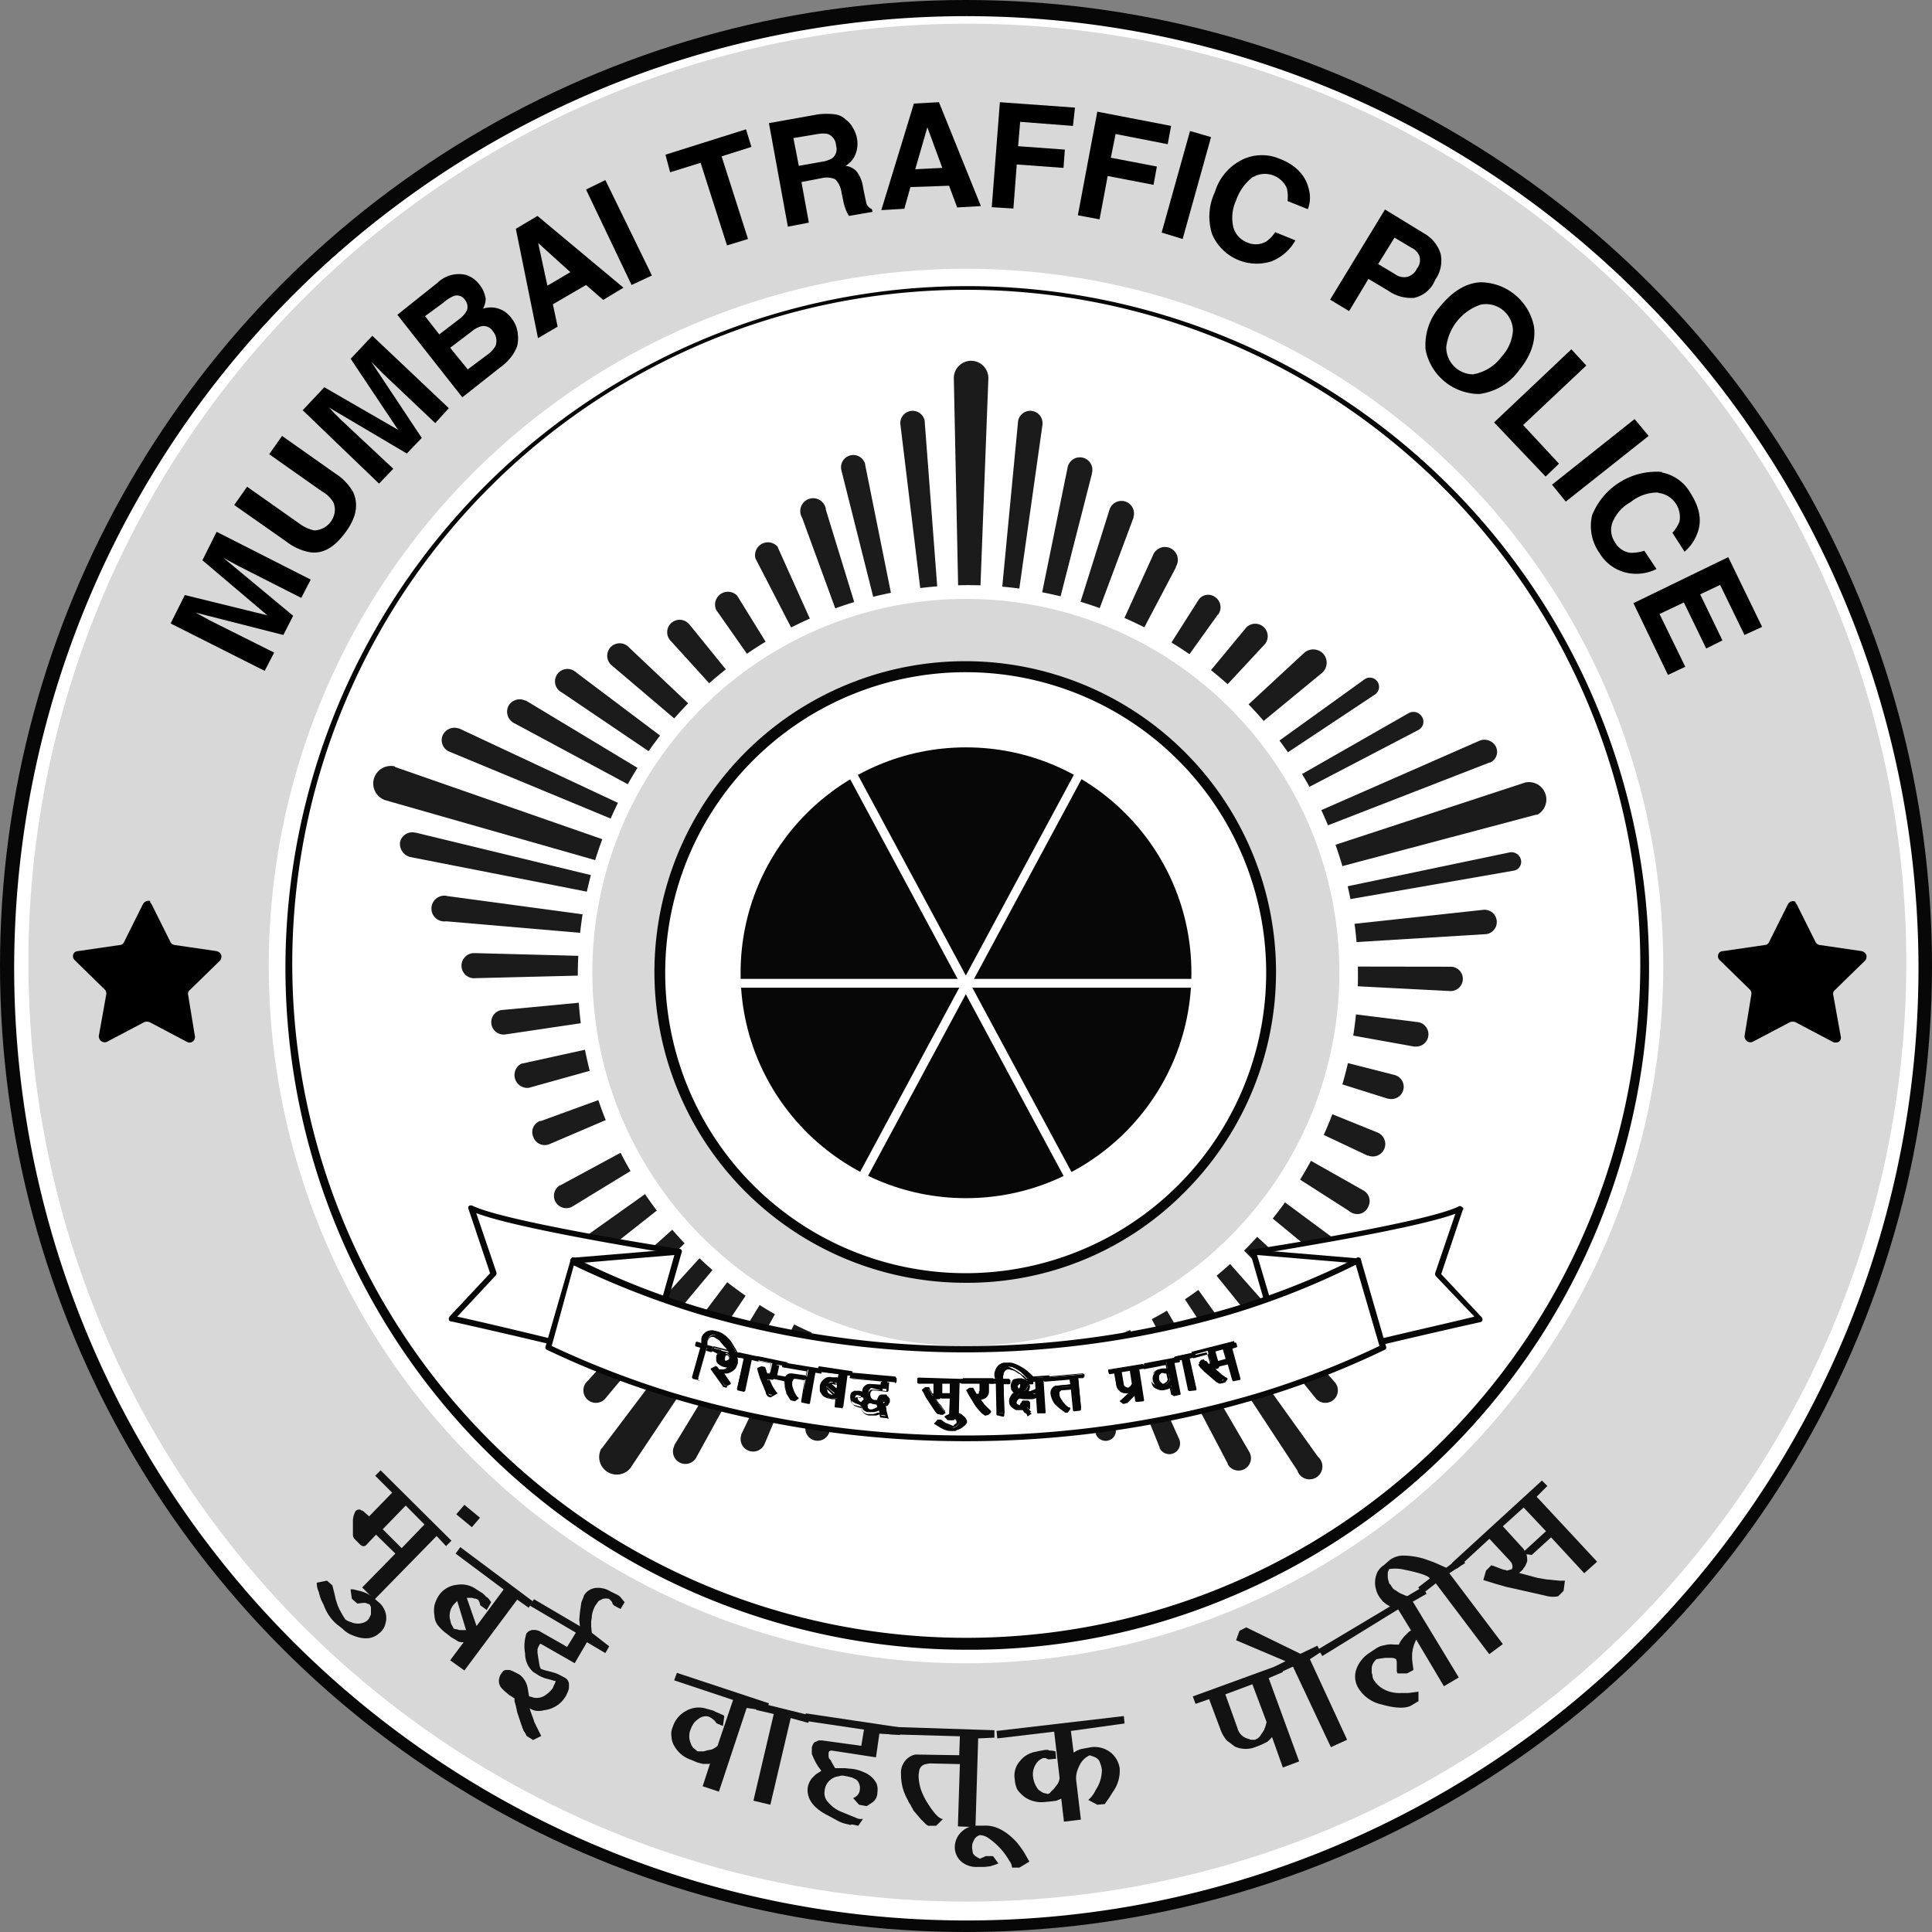 <svg id="Layer_1" data-name="Layer 1" xmlns="http://www.w3.org/2000/svg" viewBox="0 0 300 300"><rect x="0" y="0" width="300" height="300" fill="#808080" stroke="none"/><defs><style>.cls-1{fill:#070707;}.cls-2{fill:#d8d8d8;}.cls-3{fill:#fff;}.cls-4{fill:#1b1b1b;}.cls-5{fill:#121212;}</style></defs><title>white</title><circle class="cls-1" cx="150" cy="150" r="150"/><circle class="cls-2" cx="150" cy="150" r="147.27"/><path class="cls-3" d="M150,298.21a147.85,147.85,0,1,1,57.6-11.66A147.69,147.69,0,0,1,150,298.21ZM150,3.68a145.8,145.8,0,1,0,56.87,11.46A145.94,145.94,0,0,0,150,3.68Z"/><circle class="cls-3" cx="150" cy="150" r="108.27"/><circle class="cls-3" cx="150" cy="150" r="105.64"/><path class="cls-1" d="M150,256.17a105.87,105.87,0,1,1,41.31-8.31A103.35,103.35,0,0,1,150,256.17ZM150,45a104.66,104.66,0,1,0,40.89,8.3A104.62,104.62,0,0,0,150,45Z"/><path class="cls-4" d="M150,150l15.77-77.37a1.94,1.94,0,1,1,3.78.85v.1Z"/><path class="cls-4" d="M150,150l8.09-84.62a1.91,1.91,0,0,1,3.79.42h0v.11Z"/><path class="cls-4" d="M150,150l-1.89-91.24a2.68,2.68,0,0,1,5.36-.11v.21Z"/><path class="cls-4" d="M150,150,139.8,65.8a1.91,1.91,0,0,1,3.79-.42v.11Z"/><path class="cls-4" d="M150,150,130.66,73.06a1.9,1.9,0,1,1,3.68-1h0v.1Z"/><path class="cls-4" d="M150,150,124.56,80.41a2,2,0,1,1,3.68-1.36h0v.1Z"/><path class="cls-4" d="M150,150,117.31,86.72a2,2,0,0,1,3.47-1.79V85Z"/><path class="cls-4" d="M150,150,111.21,94.71a2,2,0,0,1,3.16-2.31l.1.1Z"/><path class="cls-4" d="M150,150,104.17,99.54A1.93,1.93,0,1,1,107,96.92l.1.1Z"/><path class="cls-4" d="M150,150,95,103.33a1.94,1.94,0,1,1,2.53-2.94h0l.1.1Z"/><path class="cls-4" d="M150,150,87.25,107.53a1.93,1.93,0,1,1,1.89-3.36c.1.1.21.1.31.21l.11.1Z"/><path class="cls-4" d="M150,150,79.78,112.26a2,2,0,0,1-.84-2.62,2,2,0,0,1,2.63-.85h.1Z"/><path class="cls-4" d="M150,150,69.69,116.68a1.93,1.93,0,0,1-.94-2.52,2,2,0,0,1,2.41-1.06h.11Z"/><path class="cls-4" d="M150,150,59.81,124.25A2.73,2.73,0,0,1,61.28,119h0l.11.11Z"/><path class="cls-4" d="M150,150,63.7,133.08a2.11,2.11,0,0,1-1.58-2.32,1.94,1.94,0,0,1,2.32-1.47h.1Z"/><path class="cls-4" d="M150,150l-80.73-6.94a2,2,0,1,1,.32-3.89h.1Z"/><path class="cls-4" d="M150,150l-76.21,1.89a1.95,1.95,0,1,1-.1-3.89h.1Z"/><path class="cls-4" d="M150,150,78.52,160.62a1.92,1.92,0,0,1-.63-3.79H78Z"/><path class="cls-4" d="M150,150,82.1,168.92A2,2,0,0,1,81,165.14h.11Z"/><path class="cls-4" d="M150,150,85.35,177.65a1.88,1.88,0,0,1-2.52-1.06,1.85,1.85,0,0,1,1-2.52H84Z"/><path class="cls-4" d="M150,150,88.93,187.32a1.91,1.91,0,1,1-2-3.26H87Z"/><path class="cls-4" d="M150,150,90.19,197.3a1.89,1.89,0,0,1-2.73-.42,1.85,1.85,0,0,1,.31-2.63l.11-.1Z"/><path class="cls-4" d="M150,150,91.77,207.39A1.93,1.93,0,0,1,89,204.66h.11Z"/><path class="cls-4" d="M150,150,94.08,217.06a1.94,1.94,0,1,1-2.94-2.52l.1-.1Z"/><path class="cls-4" d="M150,150,97.86,228A2.73,2.73,0,0,1,93.34,225l.11-.11Z"/><path class="cls-4" d="M150,150l-41.94,76.42a1.93,1.93,0,0,1-3.36-1.89v-.11Z"/><path class="cls-4" d="M150,150l-31.32,74.32a1.94,1.94,0,0,1-3.58-1.47h0v-.11Z"/><path class="cls-4" d="M150,150l-21.23,72.42a1.91,1.91,0,0,1-3.68-1v-.1Z"/><path class="cls-4" d="M150,150l-12.19,70.22a1.92,1.92,0,0,1-3.79-.63v-.11Z"/><path class="cls-4" d="M150,150l-3.26,69.8a1.89,1.89,0,0,1-3.78,0v-.32Z"/><path class="cls-4" d="M150,150l22.28-70.85A1.93,1.93,0,0,1,176,80.31h0v.1Z"/><path class="cls-4" d="M150,150l29-63.7A2,2,0,1,1,182.59,88h0v.11Z"/><path class="cls-4" d="M150,150l36.05-56.76a1.81,1.81,0,0,1,2.63-.53,1.9,1.9,0,0,1,.53,2.63.1.1,0,0,1-.11.1Z"/><path class="cls-4" d="M150,150l43.52-52.56a1.94,1.94,0,0,1,2.94,2.52l-.1.11Z"/><path class="cls-4" d="M150,150l52.56-48.67a2.14,2.14,0,0,1,2.94.21,2.1,2.1,0,0,1-.1,2.84l-.11.1Z"/><path class="cls-4" d="M150,150l61.81-44.46a1.43,1.43,0,1,1,1.68,2.31h0Z"/><path class="cls-4" d="M150,150l68.64-39.21a1.54,1.54,0,0,1,2.1.42,1.43,1.43,0,0,1-.42,2.1c-.1,0-.1.11-.21.11h0Z"/><path class="cls-4" d="M150,150l79.78-35a2,2,0,0,1,2.53,1,1.82,1.82,0,0,1-.95,2.42h-.11Z"/><path class="cls-4" d="M150,150l86.83-28.49a2.7,2.7,0,0,1,1.89,5h-.21Z"/><path class="cls-4" d="M150,150l84.51-17.66a1.53,1.53,0,0,1,1.68,1.26,1.39,1.39,0,0,1-1.05,1.58h0Z"/><path class="cls-4" d="M150,150l80.31-8.72a1.9,1.9,0,0,1,.42,3.78h-.11Z"/><path class="cls-4" d="M150,150l75.26.11a1.89,1.89,0,1,1,0,3.78h-.1Z"/><path class="cls-4" d="M150,150l70.22,8.72a1.91,1.91,0,0,1-.42,3.79h-.21Z"/><path class="cls-4" d="M150,150l66.54,16.92a1.9,1.9,0,0,1-.95,3.68h-.1Z"/><path class="cls-4" d="M150,150l63.91,25.86a1.93,1.93,0,0,1-1.47,3.57h-.11Z"/><path class="cls-4" d="M150,150l61.6,34.79a1.9,1.9,0,0,1,.84,2.63,1.84,1.84,0,0,1-2.63.84c-.1,0-.1-.1-.21-.1l-.1-.11Z"/><path class="cls-4" d="M150,150l60,44.46a1.9,1.9,0,1,1-2.1,3.16c-.11,0-.11-.11-.21-.11l-.11-.1Z"/><path class="cls-4" d="M150,150l59,54.87a1.94,1.94,0,0,1-2.63,2.84l-.1-.11Z"/><path class="cls-4" d="M150,150l57.29,64.65a1.94,1.94,0,0,1-2.95,2.52h0Z"/><path class="cls-4" d="M150,150l54.66,76.21a2,2,0,1,1-3.15,2.31h0v-.1Z"/><path class="cls-4" d="M150,150l44,75.47a1.93,1.93,0,0,1-3.36,1.9v-.11Z"/><path class="cls-4" d="M150,150l33.11,73.48a1.67,1.67,0,0,1-3.05,1.36v-.1Z"/><path class="cls-4" d="M150,150l23.23,71.79a1.57,1.57,0,0,1-1.16,1.9,1.64,1.64,0,0,1-1.89-.95v-.11Z"/><path class="cls-4" d="M150,150l14.4,70.11a2,2,0,0,1-1.47,2.31h0a1.93,1.93,0,0,1-2.31-1.47v-.1Z"/><path class="cls-4" d="M150,150l5.68,69.69a2,2,0,0,1-3.89.32v-.11Z"/><circle class="cls-2" cx="150" cy="151.05" r="59.5"/><path class="cls-3" d="M150,212a60.57,60.57,0,1,1,23.76-4.73A61.91,61.91,0,0,1,150,212Zm0-119a58,58,0,1,0,41,17,57.91,57.91,0,0,0-41-17Z"/><circle class="cls-3" cx="150" cy="151.05" r="47.41"/><path class="cls-1" d="M150,199.19A48.26,48.26,0,1,1,184.06,185,47.42,47.42,0,0,1,150,199.19Zm0-94.81A46.66,46.66,0,1,0,182.9,118,46.61,46.61,0,0,0,150,104.38Z"/><circle class="cls-1" cx="150" cy="151.05" r="35"/><rect class="cls-3" x="111.42" y="152" width="77.15" height="1.37"/><rect class="cls-3" x="107.89" y="152.21" width="84.2" height="1.37" transform="translate(-55.73 212.51) rotate(-61.71)"/><rect class="cls-3" x="149.27" y="110.79" width="1.37" height="84.2" transform="translate(-54.54 89.3) rotate(-28.28)"/><path d="M31.43,87l2.21-4.42L48.25,90l-1.47,2.84L37,87.88l-1.16-.63-1.15-.63,10.83,9L44,98.6,30.38,95.13l1.15.63,1.16.63,9.88,4.94-1.47,2.84L26.49,96.81,28.7,92.4l12.82,3.15Z"/><path d="M36.37,78.42l2-2.84,8.2,5.78a6,6,0,0,0,2.2,1A3.29,3.29,0,0,0,52,79.05a3.5,3.5,0,0,0-.21-1A4.59,4.59,0,0,0,50,76.31l-8.2-5.78,2-2.84L52,73.48a8.32,8.32,0,0,1,2.84,2.94c.84,1.89.53,3.89-1.16,6.2S50.25,86,48.25,85.77a8.3,8.3,0,0,1-3.79-1.68Z"/><path d="M54.45,55.71l3.36-3.57L69.69,63.38l-2.1,2.32-8-7.57-1-1-.94-.94L65.49,68l-2.32,2.42L51.09,63.28l.94,1,.95.94,8.09,7.57-2.21,2.31L47,63.7l3.36-3.57,11.46,6.62Z"/><path d="M72.32,42.68a4.19,4.19,0,0,1,2.1,1.47,4.53,4.53,0,0,1,1,2.31A3.4,3.4,0,0,1,75,47.93a3.91,3.91,0,0,1,4.41,1.47,4.49,4.49,0,0,1,1,2.53,5.09,5.09,0,0,1-.1,1.78,5.82,5.82,0,0,1-1,1.79,7.8,7.8,0,0,1-1.68,1.58L71.79,61.7,61.7,48.88l6.2-4.94A4.79,4.79,0,0,1,72.32,42.68ZM66,49.09l2.21,2.84,3.15-2.42a3.68,3.68,0,0,0,1.16-1.37,1.69,1.69,0,0,0-.32-1.57,1.48,1.48,0,0,0-1.68-.63A5.7,5.7,0,0,0,68.85,47ZM69.9,54l2.73,3.36L75.79,55a4.43,4.43,0,0,0,1.15-1.27,2.31,2.31,0,0,0-.42-2.31,1.69,1.69,0,0,0-1.89-.73,4.16,4.16,0,0,0-1.47.84Z"/><path d="M80.1,35.53l3.36-2L96.81,44.67l-3.15,1.9L91,44.25l-5.15,3,.74,3.47-3.05,1.79ZM85,44.36l3.57-2.1-5-4.52Z"/><path d="M101.23,42.78l-3.16,1.47L91,29.43l3-1.47Z"/><path d="M115.84,20.08l.84,2.73-4.63,1.47,4.1,12.83-3.26,1-4.1-12.83-4.73,1.47-.73-2.73Z"/><path d="M129.71,17.76a3.18,3.18,0,0,1,1.68.85,4,4,0,0,1,1.06,1.26,4.79,4.79,0,0,1,.63,1.68,4.36,4.36,0,0,1-.21,2.31,3.53,3.53,0,0,1-1.58,1.89,2.72,2.72,0,0,1,1.79.95,5.33,5.33,0,0,1,.94,2.42l.21,1.05c.11.52.21,1,.32,1.47a1.59,1.59,0,0,0,.84.84l.1.42-3.67.63a5.61,5.61,0,0,1-.43-.84,7.17,7.17,0,0,1-.42-1.37l-.31-1.47a3.54,3.54,0,0,0-.95-2,3.2,3.2,0,0,0-2-.21l-3.26.63,1.15,6.3-3.26.63-2.94-16.08,7.67-1.37A11.55,11.55,0,0,1,129.71,17.76Zm-6.51,3.68.84,4.31,3.57-.63a4.66,4.66,0,0,0,1.58-.52,1.8,1.8,0,0,0,.63-2,2,2,0,0,0-1.26-1.79,4.2,4.2,0,0,0-1.58,0Z"/><path d="M141.91,16.08l3.89-.21L152.31,32l-3.68.21-1.26-3.37-6,.21-.95,3.37-3.57.21Zm.21,10.2,4.2-.21L144,19.76Z"/><path d="M155.26,15.87l11.66.84-.31,2.84-8.2-.63-.32,3.78,7.26.53-.21,2.84-7.26-.53-.52,6.84L154,32.17Z"/><path d="M170.39,17.34l11.46,2.21-.53,2.84-8.09-1.58-.74,3.68,7.15,1.37-.52,2.84L172,27.33l-1.26,6.73-3.37-.63Z"/><path d="M183.64,37.11l-3.26-1,4.41-15.77,3.26.95Z"/><path d="M193.1,24.7a7,7,0,0,1,5.46-.1c2.53.94,4.1,2.52,4.63,4.62a5,5,0,0,1-.11,3.26l-3.15-1.26a6.13,6.13,0,0,0-.11-2,3.73,3.73,0,0,0-4.94-1.89c-.1.11-.31.11-.42.21a7.8,7.8,0,0,0-2.52,3.57,6.49,6.49,0,0,0-.42,4.21,3.55,3.55,0,0,0,2.1,2.31,3.27,3.27,0,0,0,2.95-.1A4.83,4.83,0,0,0,198,36.05l3.15,1.27a7.39,7.39,0,0,1-3.68,3.25,7.53,7.53,0,0,1-9.25-4.2,8.82,8.82,0,0,1,.42-6.52A8.24,8.24,0,0,1,193.1,24.7Z"/><path d="M219.59,46.25a6.16,6.16,0,0,1-4.1-1.16l-3-1.78-3,5-2.95-1.78,8.52-14,6,3.67a5.57,5.57,0,0,1,2.63,3.16,5.13,5.13,0,0,1-.84,4.1A4.55,4.55,0,0,1,219.59,46.25Zm.84-6.41a2.35,2.35,0,0,0-1.26-1.37l-2.63-1.57L214,41l2.62,1.57a2.35,2.35,0,0,0,1.9.42A2.22,2.22,0,0,0,220,41.73a2.08,2.08,0,0,0,.42-1.89Z"/><path d="M229.68,61.18a8.53,8.53,0,0,1-8.31-6.84,9,9,0,0,1,2.32-6.83c1.89-2.31,4-3.57,6.2-3.68a8.53,8.53,0,0,1,8.3,6.84c.32,2.2-.42,4.52-2.31,6.83A9,9,0,0,1,229.68,61.18Zm-.11-3.26a6.84,6.84,0,0,0,3.58-2.52,6.63,6.63,0,0,0,1.78-4.1,4.2,4.2,0,0,0-5-4,7.94,7.94,0,0,0-5.36,6.62,4.21,4.21,0,0,0,4.2,4.21c.32-.11.63-.11.84-.21Z"/><path d="M244,54.24l2.32,2.52L236.51,66l5.57,6L240,74l-8-8.41Z"/><path d="M243.13,77.89,241,75.26l12.82-10.19L256,67.69Z"/><path d="M258.06,73.37a6.5,6.5,0,0,1,4.41,3.15c1.48,2.32,1.9,4.42,1,6.52a6.8,6.8,0,0,1-1.89,2.63l-1.89-2.94A5.75,5.75,0,0,0,260.79,81a3.79,3.79,0,0,0-2.94-4.41c-.21,0-.32-.11-.53-.11a6.53,6.53,0,0,0-4.1,1.48,6.29,6.29,0,0,0-2.83,3.15,3.36,3.36,0,0,0,.42,3.15,3.14,3.14,0,0,0,2.41,1.58,6.81,6.81,0,0,0,2.11-.32l1.89,2.84a7,7,0,0,1-4.84.53,6.59,6.59,0,0,1-4-3,7.25,7.25,0,0,1-1.16-5.88,10.77,10.77,0,0,1,10.83-6.73Z"/><path d="M270.88,98.6l-3.78-7.78L264,92.29l3.46,7.15-2.52,1.26-3.47-7.15-3.78,1.79,4,8.2L259,104.8l-5.36-11.14,14.72-7.15,5.26,10.83Z"/><path d="M23.55,140.43l2.94,5.89a.85.85,0,0,0,.63.42l6.52.95c.42.1.84.52.73.94a.8.8,0,0,1-.21.53l-4.73,4.62a.71.71,0,0,0-.21.74l1.05,6.41a.84.84,0,0,1-1.26.84l-5.78-3.05a1.2,1.2,0,0,0-.84,0l-5.78,3.05a.89.89,0,0,1-1.16-.42,1,1,0,0,1-.1-.52l1.15-6.42a.88.88,0,0,0-.21-.73l-4.73-4.63a.83.83,0,0,1,0-1.15.8.8,0,0,1,.53-.21l6.52-.95a.72.72,0,0,0,.63-.42l2.94-5.89a1,1,0,0,1,1.16-.52C23.23,140.12,23.44,140.22,23.55,140.43Z"/><path d="M279,140.43l2.94,5.89a.87.87,0,0,0,.63.42l6.52.95c.42.1.84.52.73.94a.8.8,0,0,1-.21.53l-4.73,4.62a.71.71,0,0,0-.21.74l1.16,6.41a.74.74,0,0,1-.74.95.89.89,0,0,1-.52-.11l-5.78-3.05a1.2,1.2,0,0,0-.84,0l-5.79,3.05a.88.88,0,0,1-1.15-.42.89.89,0,0,1-.11-.52l1.05-6.42a.88.88,0,0,0-.21-.73L267,149.05a.83.83,0,0,1,0-1.15.8.8,0,0,1,.53-.21l6.52-.95a.72.72,0,0,0,.63-.42l2.94-5.89a.89.89,0,0,1,1.16-.42A.73.73,0,0,0,279,140.43Z"/><path class="cls-5" d="M67.8,238.51l-9.67,9.88-1.89-1.89,5.15-5.26-3-2.94L57,239.77l-.21.21a.35.35,0,0,1-.21.1h-.31l-.32-.21-.84-.84a1,1,0,0,1-.31-.73v-2.21a3.4,3.4,0,0,1,.42-1.47l.31-.21h.42l.11.1.31.11.95.84,3.57-3.68-2.63-2.63.84-.84,11,10.93-.84.84Zm-1.89-1.79L63,233.78l-3.57,3.68,2.94,2.94Z"/><path class="cls-5" d="M54.56,253.85a4,4,0,0,1-1.37-.94l-.95-.74a7.07,7.07,0,0,1-1.89-2.73c-.21-.53-.42-.84-.53-1.16a6.29,6.29,0,0,1-.31-1.05,3.34,3.34,0,0,1-.32-1.47l1.58-.32.84.74.32,1.26.21.95.31.94a13.77,13.77,0,0,0,1.16,2.11,2.14,2.14,0,0,0,.84.42,2.64,2.64,0,0,0,2,.1,1.6,1.6,0,0,0,.84-.63l.31-.63v-1.16l-.21-.42L57,249a.89.89,0,0,0-.52-.11l-1,.11-.84-.74-.21-1.47h.42l.84.21a6.21,6.21,0,0,1,1.26.42,7.11,7.11,0,0,1,1,.63l.84.74a2.91,2.91,0,0,1,.84,1.05,3,3,0,0,1,.21,2.31,2.45,2.45,0,0,1-.63,1.16C58,254.59,56.55,254.7,54.56,253.85Z"/><path class="cls-5" d="M70.85,235.14l1.26-1.47,2.42,2-1.26,1.47Z"/><path class="cls-5" d="M80.31,248.39l-8.2,11-2.21-1.58L72,255h-.31a1.37,1.37,0,0,1-.84-.31l-.74-.43-.94-.73A6.37,6.37,0,0,1,68,252.38a2.47,2.47,0,0,1-.53-1.47,4.74,4.74,0,0,1,0-1.68,5.36,5.36,0,0,1,.74-1.58A3.84,3.84,0,0,1,71,246.08a4,4,0,0,1,3,.73l1,.63.52.53a1.26,1.26,0,0,1,.53.52l.1.11.11.21L75.58,250l-1-.73-.1-.42-.21-.42-.21-.11-.21-.1h-.21a1.28,1.28,0,0,0-.63-.11h-.53L74,252.49l4.21-5.68-7.47-5.57.74-1,11.25,8.41-.63,1ZM71,248.6l-.31.31-.21.21a2.74,2.74,0,0,0-.63,2.21l.21.84.42.74.52.1a1.28,1.28,0,0,0,.63.11h.74Z"/><path class="cls-5" d="M94.6,255.64,94,256.69,91.14,255l-1.9,3.26-5.25-3h-.11l-.1.11-.21.42-.11.31v.53l.11.73.21,1.26.1.32.11.21.63.21.84.21.73.21.53.21,1,.53a1.2,1.2,0,0,1,.63,1.15,2.39,2.39,0,0,1-.1.84l-.32.74a4.9,4.9,0,0,1-1.15,1.37,4.58,4.58,0,0,1-2.32.94,2.48,2.48,0,0,1-.84.11,2.13,2.13,0,0,1-1.36-.42l.1.42.11.31.31.84.21.63.63,1.27.42.84-1.26.63-1-.63-.21-.42-.21-.32c-.11-.1-.11-.31-.21-.42a4.82,4.82,0,0,0-.21-.63l-.63-1.89-.21-1-.21-.74v-.42l-.84-.53-.74-.63-.31-.31a1.69,1.69,0,0,1-.53-1.16,2.09,2.09,0,0,1,.32-1.15l.31-.42a.8.8,0,0,1,.53-.21h.52l.53.21,1,.52a3.37,3.37,0,0,1,1.26,2.1l.21,1.26.42.11.32.1a2.34,2.34,0,0,0,1.68-.31,4.71,4.71,0,0,0,1.26-1.16l.21-.52c.1-.11.1-.21.21-.42v-.21H86l-.31-.11-1.16-.31-.73-.32-1-.63a3.77,3.77,0,0,1-1.26-2.84,6.38,6.38,0,0,1,.21-3.15l.32-.32.52-.21h.53l.52.11,4.42,2.52,1.36-2.21-7.14-4.2.63-1,7.14,4.2-.1-1,.1-1.15.21-1.48c.11-.42.32-.73.42-1.15a2.42,2.42,0,0,1,1.79-1.16,3.62,3.62,0,0,1,2.31.53l1.06.52a1.63,1.63,0,0,1,.63.53l.52.63-.63,1.05-1-.53-.21-.21L95,248.7l-.21-.21-.1-.1-.11-.11a1.87,1.87,0,0,0-1,0l-.63.32-.52.73a4.76,4.76,0,0,0-.53,1.58,2.5,2.5,0,0,1-.1.74v.94l.1.95Z"/><path class="cls-5" d="M115.94,265.21l-4.31,13-2.52-.84,1.16-3.57-.11.1h-1l-.84-.21-1-.42a4.67,4.67,0,0,1-2.52-2,3.07,3.07,0,0,1-.53-1.57,2.73,2.73,0,0,1,.21-1.58,4.18,4.18,0,0,1,2-2.42,3.92,3.92,0,0,1,3.05-.42l1.15.32c.21.1.32.1.42.21l.53.21.42.21c.1,0,.21.1.42.21l-.21,1.57-1-.42-.21-.31-.21-.21-.42-.32-.42-.21a1.84,1.84,0,0,0-1.48.32,4.74,4.74,0,0,0-.73.63,4.29,4.29,0,0,0-.53,1,2.72,2.72,0,0,0,0,2.2,1.73,1.73,0,0,0,.42.74l.63.52h1l.32-.1c.31-.11.63-.11.94-.21a3.67,3.67,0,0,0,.84-.53l2.42-7.14-9.15-3.05.43-1.16,14.29,4.73-.42,1.16Z"/><path class="cls-5" d="M122.78,266.78l-3.16,13.46-2.63-.63,3.16-13.46-2.74-.63.32-1.15,8.09,2-.31,1.16Z"/><path class="cls-5" d="M136.55,269.2l-.53,3.68-6.83-1.05a.64.64,0,0,0-.42.1l-.11.21v.53a.75.75,0,0,0,.32.63l.1.21.11.21.31.53.11.21.1.1h1.47l1.16.11a5.78,5.78,0,0,1,1.79.52,3.7,3.7,0,0,1,2,1.79,2.92,2.92,0,0,1,.11,1.37,1.85,1.85,0,0,1-.84,1.57l-.63.42-.21.11-1.16-.21-.94-1.05h.1l.11-.11h.1l.11-.1a1.41,1.41,0,0,0,.63-1.05,1.76,1.76,0,0,0-.53-1.58l-.63-.32-.84-.21c-.21,0-.42-.1-.63-.1a1.39,1.39,0,0,0-.63.1,2.48,2.48,0,0,0-2.21,2.32,2,2,0,0,0,.53,1.68,5.33,5.33,0,0,0,2.2,1.57l2.32.95a1.28,1.28,0,0,0,.63.11H134l-.73,1.05-1-.21a.51.51,0,0,1-.53,0,5.45,5.45,0,0,1-1.79-.63l-1.36-.74q-3.48-1.74-3.16-4.41a3.37,3.37,0,0,1,.63-1.37l.63-.63.85-.53-.53-.73-.32-.53c-.21-.42-.42-.84-.63-1.37V271.3l.21-.52c.11-.11.21-.32.42-.32l.42-.21h.53l6.1.84.42-2.52-9.25-1.37.21-1.15,14.82,2.21-.21,1.15Z"/><path class="cls-5" d="M151.89,269.94l-.42,13.77-2.73-.11.31-9.67-4.31-.1a3,3,0,0,0-.94.1,1.23,1.23,0,0,0-1.05.95l-.11.73a7.11,7.11,0,0,0,.63,2.95,11.52,11.52,0,0,0,.53,1.05c1.15,1.89,2,2.84,2.63,2.84l-1.06,1.05h-1.26c-.1-.11-.21-.11-.31-.21l-.84-.84-1.16-1.37c-.1-.32-.31-.53-.42-.84a2.79,2.79,0,0,1-.42-.74,7.79,7.79,0,0,1-1.05-4,2.9,2.9,0,0,1,1.58-2.84,3.35,3.35,0,0,1,.63-.21h.52l6.31.1.1-2.94-10.93-.31v-1.16l16.29.53v1.15Z"/><path class="cls-5" d="M158.3,290h-1.15a1.88,1.88,0,0,0-.42-1.05,10.61,10.61,0,0,0-3.47-3.68,2.4,2.4,0,0,0-1.16-.31l-.42.21-.31.31-.32.63a2.48,2.48,0,0,0-.1.85c0,.21.1.52.1.73a1.11,1.11,0,0,0,.42.53l.32.21.42.21.1-.11h.11l.1-.1h.11l.21-.11.21-.1h1.15l.85,1.15h-.11l-.21.11-.95.31-.94.11h-1.16a3.6,3.6,0,0,1-2.42-.84,3,3,0,0,1-1-2.21,3.26,3.26,0,0,1,.95-2.31,3.42,3.42,0,0,1,2.42-1.05h1.15c1.68-.11,3.37.73,5.05,2.52A17.42,17.42,0,0,1,159,287.6l.42.73.42.74Z"/><path class="cls-5" d="M166.29,268.78l.42,3.36.53-.31.52-.21.53-.11,1.16-.21a4,4,0,0,1,1.57.11,3.83,3.83,0,0,1,2.84,3.15,5.56,5.56,0,0,1-1.05,3.68l-.53.84-.73,1.05-1.16.11L169,279.5l.1-.1a4.79,4.79,0,0,0,1.05-1.47,5.59,5.59,0,0,0,.95-3.16,5.42,5.42,0,0,0-.42-1.36,1.6,1.6,0,0,0-.84-.63l-.63-.22a3.18,3.18,0,0,0-1.48,1.37,6.11,6.11,0,0,0-.52,1.26,3.81,3.81,0,0,0-.11,1.16l.74,6.2-2.63.32-.42-3.58c-.21.11-.52.21-.73.32l-.74.1-1.16.11a4.57,4.57,0,0,1-3-.74,5.5,5.5,0,0,1-1.16-1.15,3.94,3.94,0,0,1-.42-1.58,3.39,3.39,0,0,1,.84-2.94,3.8,3.8,0,0,1,1.89-1.27c.21-.1.53-.1.84-.21l1.16-.21h.42a.89.89,0,0,0,.52.11c.21,0,.43.1.64.1l.1,1.16-1.16.11-.31-.11-.11-.1H162a2.11,2.11,0,0,0-1.15.94,2.94,2.94,0,0,0-.42,2.1,3.88,3.88,0,0,0,.84,1.9l.63.42c.21.1.42.1.73.21a.6.6,0,0,0,.53-.32l.53-.52.31-.42a2,2,0,0,0,.53-1.27l-.84-7.14-8.83,1.05-.11-1.16,19.76-2.31.11,1.15Z"/><path class="cls-5" d="M197,260.58l4.73,12.93-2.53.95-1.68-4.73a5,5,0,0,1-.73.73l-.84.42-1.06.42a4.1,4.1,0,0,1-3.15-.1l-1.26-.95a5.85,5.85,0,0,1-.84-1.36l-1.89-5.05-2.11.74-.42-1.16,13.56-4.94.42,1.16Zm-2.53.95-4.2,1.57,1.89,5.26a2.23,2.23,0,0,0,1.47,1.58l.63.21h.63l.21-.11a.39.39,0,0,1,.21-.1l.32-.32.63-.94.21-.53.21-.74Z"/><path class="cls-5" d="M203.4,257.64l5.78,12.51-2.52,1.15-5.89-12.51-2.31,1.06-.53-1.06,1.68-.84-7.67-3.25.53-1.48,1.05-.52,8.41,4.1,2.63-1.26.52,1Z"/><path class="cls-5" d="M219.38,248.7l7.14,11.78-2.31,1.36-4.31-7.25-.31.74-.21.73-.11.74v.84l.11.94.1.74-1,.53H217l-.11-.32v-1.47l-.1-.42a1.43,1.43,0,0,0-.63-.21h-1.05l-.74.1-.63.11a2.26,2.26,0,0,0-.74,1.26v.63a.93.93,0,0,0,.11.53,1.46,1.46,0,0,0,.31.94,4.06,4.06,0,0,0,1.58,1.37,5.19,5.19,0,0,0,2.52.52h1.16l1.58-.21v1.48l-1.05.63c-.84.52-2.42.52-4.63-.11a5.65,5.65,0,0,1-3.57-2.42,3.46,3.46,0,0,1-.42-3,5.06,5.06,0,0,1,2.1-2.63l.94-.63a3.19,3.19,0,0,1,1.37-.53,3.5,3.5,0,0,1,1.47-.1h.74l.21-.42.21-.32.42-.53.53-.52.21-.21.31-.21-2-3.26-11.77,7.25-.63-1.05,16.19-9.67.63,1.05Z"/><path class="cls-5" d="M225.05,244.29l8.31,11-2.11,1.57-8.3-11-2,1.57-.73-.94,1.78-1.37c0-.32-1.26-.84-3.89-1.37a6.2,6.2,0,0,0-2.41-.1l-.21.52v.53a2.11,2.11,0,0,0,.1.73c.11.32.11.53.21.53s.21.32.32.42a1.26,1.26,0,0,0,.52.53c.21.1.42.31.84.52l.74.32.32.1-.95.74-1.26,1.05-.53-.21-.52-.32-.53-.42-.42-.52a3.72,3.72,0,0,1-.63-1.26,3.8,3.8,0,0,1,.21-2.84,3,3,0,0,1,1-1.05l.84-.74a3.51,3.51,0,0,1,2.2-.73,11.86,11.86,0,0,1,3.26.52l1.47.53,1.9.84,2.2-1.68.74.94Z"/><path class="cls-5" d="M238.61,232.41,248,242.5l-2,1.79-5.15-5.57-3,2.73-1.58-.21,3.79-3.47-3.47-3.68L233.36,237l3.26,3.57.1.21.32.63a3.08,3.08,0,0,1,.1,1,3.53,3.53,0,0,1-.42.94c-.1.11-.21.21-.21.32l-.21.21-1.05.94a.54.54,0,0,1-.42.21l.84-.84,3.15.84,1.26.21,2.11.21H243l-.21,1.58-.84.84a4.24,4.24,0,0,1-2-.1l-6.1-1.37-1.47-.42-1-.31-1.05-.32.42-1.47.84-.84,1.68.63c.21.1.53.1.74.21l.73-.21.11-.21v-.32l-.11-.42-.42-.52-.31-.32-2.74-2.94-5,4.62-.84-.84,14-12.82.84.84Z"/><path class="cls-3" d="M226.84,187.53l-3.47,10.19,6.52,6.94s-14.51,3.26-17.14,4-16.29-13.13-16.29-13.13l-1.89-1.16S221.79,190.15,226.84,187.53Z"/><path class="cls-1" d="M212.44,209.18c-1.05,0-3.15-1-9.25-6.41-3.47-3.16-6.73-6.41-7.15-6.83l-1.89-1.16a.43.43,0,0,1-.21-.42c0-.21.21-.32.42-.32s27.22-4.2,32.16-6.72c.21-.11.42,0,.63.21a.19.19,0,0,1,0,.31l-3.36,10,6.31,6.73a.64.64,0,0,1,.1.42.48.48,0,0,1-.31.31c-.11,0-14.51,3.26-17.14,4A.37.37,0,0,0,212.44,209.18Zm-16.71-14.51.84.53.1.1s3.37,3.47,7.15,6.84c6.73,6.09,8.41,6.3,8.72,6.2,2.32-.63,13.46-3.15,16.4-3.89l-6-6.31a.64.64,0,0,1-.1-.42l3.15-9.25c-5.89,2.21-25.23,5.36-30.27,6.2Z"/><polygon class="cls-3" points="196.78 202.14 194.57 194.36 210.86 195.72 209.39 199.19 196.78 202.14"/><path class="cls-1" d="M196.78,202.56c-.21,0-.32-.11-.42-.32l-2.21-7.67a.64.64,0,0,1,.1-.42c.11-.11.21-.21.42-.11l16.3,1.37c.1,0,.31.11.31.21a.31.31,0,0,1,0,.42l-1.47,3.47c-.1.1-.21.21-.31.21l-12.62,2.94h-.1Zm-1.58-7.68,2,6.73,12-2.73,1.16-2.73Z"/><path class="cls-3" d="M73.16,187.53l3.47,10.19-6.52,6.94s14.51,3.26,17.14,4,16.29-13.13,16.29-13.13l1.89-1.16S78.21,190.15,73.16,187.53Z"/><path class="cls-1" d="M87.46,209.18h-.32c-2.63-.74-17-4-17.13-4a.34.34,0,0,1-.32-.32.62.62,0,0,1,.11-.42l6.3-6.73-3.36-10a.39.39,0,0,1,.21-.53h.32c4.94,2.52,31.85,6.73,32.16,6.73s.32.21.42.31,0,.32-.21.42l-1.89,1.16c-.42.42-3.57,3.68-7.15,6.83C90.71,208.13,88.51,209.18,87.46,209.18ZM71,204.45c3,.63,14.09,3.26,16.4,3.89.32.1,2-.11,8.73-6.2,3.67-3.37,7-6.84,7.14-6.84l.11-.1.84-.53c-5-.84-24.28-4-30.27-6.3l3.15,9.25a.62.62,0,0,1-.11.42Z"/><polygon class="cls-3" points="103.12 202.14 105.43 194.36 89.03 195.72 90.5 199.19 103.12 202.14"/><path class="cls-1" d="M103.12,202.56h0L90.4,199.61c-.11,0-.21-.1-.32-.21l-1.47-3.46a.33.33,0,0,1,0-.42c.11-.11.21-.22.32-.22l16.4-1.36a.67.67,0,0,1,.42.1c.1.11.1.21.1.42l-2.21,7.78A.57.57,0,0,1,103.12,202.56Zm-12.3-3.68,12,2.73,1.9-6.73-15,1.27Z"/><path class="cls-3" d="M190.89,203.71a146.19,146.19,0,0,1-81.78,0A122,122,0,0,1,89,195.83l-3.89,13.46a129.84,129.84,0,0,0,19.56,7.56,160,160,0,0,0,90.6,0,132.81,132.81,0,0,0,19.45-7.56L211,195.83A137.36,137.36,0,0,1,190.89,203.71Z"/><path class="cls-1" d="M150,223.79a158.41,158.41,0,0,1-45.41-6.62,135.77,135.77,0,0,1-19.66-7.57.39.39,0,0,1-.21-.53l3.89-13.45c0-.1.11-.21.21-.32s.21-.1.42,0a116.23,116.23,0,0,0,20,7.89,145.07,145.07,0,0,0,81.46,0l.1.42-.1-.42a116.13,116.13,0,0,0,20-7.89c.11-.1.21-.1.42,0s.21.11.21.32l3.89,13.45a.38.38,0,0,1-.21.53,129.77,129.77,0,0,1-19.55,7.57A158.41,158.41,0,0,1,150,223.79ZM85.67,209a141.33,141.33,0,0,0,19.13,7.36,159.47,159.47,0,0,0,90.4,0,135.15,135.15,0,0,0,19-7.36l-3.68-12.61a121,121,0,0,1-19.66,7.77,146.93,146.93,0,0,1-82,0,135.86,135.86,0,0,1-19.76-7.67Z"/><path class="cls-1" d="M113.52,209.92l-.21-.32-.21-.31c-.1-.11-.1-.22-.21-.32l-.1-.11-.21-.21-.53-.63a1.92,1.92,0,0,0-.52-.42c-.21-.1-.32-.21-.53-.31h-.31a.7.7,0,0,0-.63.42c-.11.1-.11.31-.21.42v.73l.84.21-.11.43-.84-.21-1.37,4.83-.94-.21,1.36-4.84-.84-.21.11-.42.94.21v-.94a.81.81,0,0,1,.22-.53,1.55,1.55,0,0,1,1.68-.52l.42.1a1.76,1.76,0,0,1,.73.42,8.07,8.07,0,0,1,1.37,1.37l.53.84.21.42.21.42-.42-.1Z"/><path class="cls-1" d="M108.58,214.33h0l-.94-.21c-.11,0-.11-.1-.11-.21l1.26-4.62-.73-.21c-.11,0-.11-.11-.11-.22l.11-.42a.1.1,0,0,1,.1-.1h.11l.63.21v-.42h0v-.21a.88.88,0,0,1,.32-.63,1.69,1.69,0,0,1,1.89-.63l.42.1a3.47,3.47,0,0,1,.84.42,4.7,4.7,0,0,1,1.37,1.47l.52.85h0l.21.42.21.42v.21c0,.1-.1.1-.21.1l-.42-.1-.63-.21a.11.11,0,0,1-.11-.11l-.21-.31-.21-.32c-.1-.1-.1-.21-.21-.31l-.1-.11-.21-.21-.53-.63a1,1,0,0,0-.52-.42,2.46,2.46,0,0,0-.53-.32h-.21a.57.57,0,0,0-.52.32c-.11.1-.11.21-.21.42V209l.73.21a.11.11,0,0,1,.11.11v.1l-.11.42c0,.11-.1.11-.21.11l-.73-.21-1.27,4.62c.42,0,.32.11.21,0Zm-.73-.52.63.21,1.26-4.63c0-.1.11-.1.21-.1h0l.74.21v-.11l-.74-.21c-.1,0-.1-.11-.1-.11V209h0v-.74c0-.21.1-.31.21-.52h0a1.06,1.06,0,0,1,.73-.42h.42a2.1,2.1,0,0,1,.63.42,1.26,1.26,0,0,1,.53.52l.52.53.21.21.11.1c.1.11.1.22.21.32l.21.32.11.21.63.21-.21-.42-.53-.85a5.71,5.71,0,0,0-1.37-1.36,1,1,0,0,0-.73-.32l-.42-.1a1.52,1.52,0,0,0-1.58.42.8.8,0,0,0-.21.52V209h-.21l-.74-.21v.1l.74.21c.11,0,.11.11.11.22h0Z"/><path class="cls-1" d="M114.05,210.44a.38.38,0,0,1,.11.32l.1.31v.63l-.31.63a2.09,2.09,0,0,1-1.27.84H112l1.36,1.79-.42.21-.42-.1-1.89-2.63.42-.21.42.1.21.32h.63l.42-.11.32-.21.21-.21h-.63l-.42-.1a1.22,1.22,0,0,1-.74-.53c-.1-.1-.1-.31-.21-.42v-.42a1,1,0,0,1,.42-.52l-1.15-.32.1-.42,4.21,1.05-.11.42Zm-.74.42v-.21a1,1,0,0,0-.42-.52h-.1c-.11,0-.11,0-.11.1s-.1.11-.21.21l-.1.21a.47.47,0,0,0,.1.53l.11.1.1.11h.21l.21-.11.11-.1.1-.11Z"/><path class="cls-1" d="M112.79,215.49h0l-.42-.11s-.11,0-.11-.1l-1.89-2.63v-.11a.1.1,0,0,1,.11-.1l.42-.21h.1l.42.1a.11.11,0,0,1,.11.11l.21.31h.42l.31-.1.32-.21.1-.11h-.21l-.42-.1a2.41,2.41,0,0,1-.84-.53.8.8,0,0,1-.21-.52v-.53a.57.57,0,0,1,.21-.42l-.73-.42c-.11,0-.11-.1-.11-.21l.11-.42c0-.11.1-.11.21-.11h0l4.2,1.06c.11,0,.11.1.11.21h0l-.11.42a.1.1,0,0,1-.1.1h-.11l-.42-.1h0l.11.31h0v.63h0c-.11.21-.21.53-.32.74a2.34,2.34,0,0,1-1.37.84h-.42l1,1.47v.11a.1.1,0,0,1-.1.1l-.42.21c-.11.32-.11.32-.21.32Zm-.32-.42.32.1.21-.1-1.26-1.69v-.21c0-.1.1-.1.21-.1h.73a2.06,2.06,0,0,0,1.16-.74c.11-.21.21-.31.32-.52v-.63l-.11-.32c0-.1-.1-.21-.1-.31v-.21c0-.11.1-.11.21-.11l.52.11v-.11l-3.78-.94v.1l1,.21c.1,0,.1.11.1.11s0,.1-.1.21a1,1,0,0,0-.42.52v.32c0,.1.1.31.1.42a.87.87,0,0,0,.63.42l.42.1h.53c.1,0,.1,0,.21.11V212h0v.1h0l-.21.21h0l-.32.21h0l-.42.11h-.73a.11.11,0,0,1-.11-.11l-.21-.31-.31-.11-.21.11Zm.11-3.47h-.11l-.1-.11h0l-.11-.1a1.39,1.39,0,0,1-.1-.63h0l.1-.21h0l.21-.21c.11-.11.11-.11.21-.11h.21a.71.71,0,0,1,.42.53c0,.1,0,.1.11.21v.21c0,.1,0,.1-.11.1l-.31.21h0l-.21.11h-.21Zm0-.32h.21l.21-.1.21-.11v-.21h0v-.1c-.11-.11-.11-.32-.32-.32h-.1l-.11.11-.1.21v.52Z"/><path class="cls-1" d="M116.57,211.07l-1.15,4.84-1-.21,1.16-4.84-1-.21.1-.42,2.94.63-.1.42Z"/><path class="cls-1" d="M115.52,216.12h0l-.94-.21c-.11,0-.11-.11-.11-.21h0l1-4.73-.84-.21a.1.1,0,0,1-.1-.11v-.1l.1-.42c0-.11.11-.11.21-.11h0l2.94.63a.11.11,0,0,1,.11.11v.1l-.11.42c0,.11-.1.11-.21.11l-.84-.21-1,4.73a.1.1,0,0,1-.1.1A.11.11,0,0,1,115.52,216.12Zm-.73-.53.63.11,1-4.73c0-.11.1-.11.21-.11l.84.21V211l-2.63-.63v.1l.84.21c.11,0,.11.11.11.21Z"/><path class="cls-1" d="M120.57,211.91l-.32,1.68v.11l-.1.21c-.11.11-.11.21-.21.21s-.21.11-.42.11h-.21l-.53-.11a.1.1,0,0,1-.1-.1l.42.1.42,1,.21.42.42.63.21.21-.53.21-.42-.1a2.31,2.31,0,0,1-.42-.63l-.84-2.1-.21-.53-.11-.32-.1-.42.53-.21.42.11.21.63a.39.39,0,0,0,.1.21l.21.21h.11l.1-.11.11-.1.1-.21V213l.32-1.36-2.42-.53.1-.42,4.42.95-.11.42Zm-.32,2.21-.31-.53,2.2.43-.1.42Z"/><path class="cls-1" d="M119.73,217h0l-.42-.11h0a1.06,1.06,0,0,1-.42-.73L118,214l-.31-1-.11-.42c0-.11,0-.21.11-.21l.53-.21h.1l.42.1a.11.11,0,0,1,.11.11l.21.63c0,.1,0,.1.1.21l.11.1h0l.1-.1.11-.21V213l.21-1.26-2.21-.42c-.11,0-.11-.1-.11-.21h0l.11-.42a.1.1,0,0,1,.1-.1h.11l4.52.94c.1,0,.1.11.1.21l-.1.42a.11.11,0,0,1-.11.11H122l-1-.21-.31,1.47,1.78.32c.11,0,.11.1.11.21l-.11.42a.1.1,0,0,1-.1.1h-.11l-1.89-.42a.1.1,0,0,1-.1-.1l-.11.1a.6.6,0,0,1-.42.11h-.21l.32.73.21.42.42.63.21.21v.11a.1.1,0,0,1-.11.1l-.94.53Zm-.32-.42.32.1.21-.1-.11-.11-.42-.63-.21-.42-.42-.94h-.21c-.1,0-.1,0-.21-.11v-.21c0-.1.11-.1.21-.1l.42.1a.11.11,0,0,1,.11.11h.63l.1-.11-.1-.21v-.21c0-.11.1-.11.21-.11h.1l.32-1.57s0-.11.1-.11h.11l.94.21V212l-4.1-.84v.1l2.21.42a.11.11,0,0,1,.11.11v.1l-.32,1.37v.1h0l-.1.21h0l-.11.11H119l-.21-.11h0c0-.1-.1-.21-.1-.31l-.11-.53h-.21l-.32.11.22.52.21.53.84,2.1C119.2,216.12,119.31,216.33,119.41,216.54Zm1-2.63,1.57.32v-.11l-1.57-.21Z"/><path class="cls-1" d="M126.24,212.86l-.84,4.94-.94-.11.63-3.46-1.47-.21h-.32c-.21,0-.31.1-.42.31l-.1.21a1.71,1.71,0,0,0,0,1.05c0,.11.1.21.1.42.32.74.63,1.16.84,1.16l-.42.31-.42-.1h0l-.1-.11-.22-.31-.31-.53c0-.1-.11-.21-.11-.31a.85.85,0,0,0-.1-.32,3.55,3.55,0,0,1-.21-1.47,1,1,0,0,1,.73-1H123l2.31.43.21-1.06-3.89-.63.1-.42,5.79,1-.11.42Z"/><path class="cls-1" d="M125.51,218h0l-1-.21c-.1,0-.1-.11-.1-.21h0l.52-3.26-1.36-.21h-.21c-.11,0-.11,0-.21.21l-.11.21a1.81,1.81,0,0,0,.11,1.05c0,.11.1.21.1.32.42.94.63,1.05.63,1.05s.21.1.11.21a.1.1,0,0,1-.11.1l-.42.32h-.1l-.42-.11h-.11a.1.1,0,0,1-.1-.1l-.22-.32-.31-.52a.38.38,0,0,1-.11-.32c0-.1-.1-.21-.1-.31a4.11,4.11,0,0,1-.21-1.58,1.1,1.1,0,0,1,.84-1.05h.42l2.1.31.11-.63-3.68-.63s-.11,0-.11-.1v-.11l.11-.42c0-.1.1-.21.21-.1l5.78.94a.11.11,0,0,1,.11.11v.1l-.11.42c0,.11-.1.21-.21.11h0l-.74-.11-.84,4.73s0,.11-.1.11Zm-.84-.53.63.11.84-4.73c0-.11.1-.21.21-.11h0l.73.11v-.11l-5.46-.94v.1l3.68.63c.1,0,.21.11.1.21h0l-.21,1.06c0,.1-.1.21-.21.1l-2.2-.42h-.32a1.06,1.06,0,0,0-.63.84,2.08,2.08,0,0,0,.21,1.37.39.39,0,0,0,.1.21h0a.38.38,0,0,0,.11.21l.31.52.22.32h.31l.11-.11a2.17,2.17,0,0,1-.64-1,.64.64,0,0,1-.1-.42,4.08,4.08,0,0,1-.11-1.15h0l.11-.21h0a1.08,1.08,0,0,1,.53-.43h.42l1.47.22c.1,0,.1.1.1.21h0Z"/><path class="cls-1" d="M131.29,213.59l-.63,4.95-.95-.11.21-1.26h-.73l-.42-.11c-.21,0-.42-.1-.63-.1a.82.82,0,0,1-.42-.42,2.46,2.46,0,0,1-.32-.53v-.63a1.09,1.09,0,0,1,.53-.94,1.77,1.77,0,0,1,1-.32h.42l.21.11c.1,0,.21,0,.21.1h.1v.42h-.42l-.1-.1-.11-.11h-.21c-.1,0-.1,0-.21.11s-.1.1-.21.1l1.26,1.16.32-2.53-3.37-.42.11-.42,5,.63v.42Zm-2.94,1.69v.21c-.11.31,0,.52.21.84l.21.21.21.1h.21c.1,0,.1,0,.21-.1l.1-.11.11-.1Z"/><path class="cls-1" d="M130.66,218.64h0l-.95-.1a.1.1,0,0,1-.1-.11v-.1l.1-1.06h-.52l-.42-.1a1.57,1.57,0,0,1-.63-.21,2,2,0,0,1-.53-.42c-.1-.21-.31-.42-.31-.63v-.74a1.74,1.74,0,0,1,.63-1,1.3,1.3,0,0,1,1.26-.31h.63a.39.39,0,0,1,.31.1h0l.11-.63-3.16-.42c-.1,0-.21-.11-.1-.21h0l.1-.42a.11.11,0,0,1,.11-.11h.11l4.94.74c.1,0,.21.1.1.21v.42a.1.1,0,0,1-.1.1h-.11l-.53-.1-.63,4.73c-.1.42-.21.42-.31.42Zm-.74-.42.63.11.63-4.74c0-.1.11-.21.21-.1h0l.53.1v-.1l-4.73-.63v.1l3.15.42a.11.11,0,0,1,.11.11v.1l-.32,2.53a.1.1,0,0,1-.1.1h-.21l-1.26-1.15c-.11-.11-.11-.21,0-.21s.1-.11.21-.11.21-.1.31-.1h.42l.11.1h0l.1.11h.21v-.11h0c-.1,0-.1-.1-.21-.1h0l-.21-.11h-.42a1.47,1.47,0,0,0-.94.32,1.14,1.14,0,0,0-.42,1.36c.1.21.1.32.31.42a1.53,1.53,0,0,0,.42.32,1,1,0,0,0,.53.1l.42.11h.84a.1.1,0,0,1,.1.1Zm-.84-3.36.84.73L130,215h-.53l-.1-.1h-.32ZM129,217h0l-.32-.11h0l-.21-.21a1,1,0,0,1-.21-.94v-.11h0v-.1a.11.11,0,0,1,.11-.11h.1l1.26,1.16a.1.1,0,0,0,.11.1.11.11,0,0,1-.11.11l-.1.1h-.11a.38.38,0,0,0-.21.11Zm-.11-.53.21.11h.21l-.84-.84a.77.77,0,0,0,.21.63Z"/><path class="cls-1" d="M137.81,214.23l-.11,1.47-2-.21h-.31a.35.35,0,0,0-.21.1l-.21.21-.11.32a1.47,1.47,0,0,0,.32.94l.31.21a.62.62,0,0,0,.42.11h.32v-.11c0-.1,0-.1.1-.21a.58.58,0,0,1,.64-.52h.63a.1.1,0,0,1,.1.1l.11.21v.21c0,.11,0,.21-.11.21s-.1.11-.1.21l-.21.21h-.21v.64l.1.21.32,1.26-1-.11-.11-.63h-.1l-.22.11-.42.1h-.84a1.15,1.15,0,0,1-1.05-.63l-.1-.21-.11-.32-.52-.1-.32-.11a2.1,2.1,0,0,1-.63-.42,1.22,1.22,0,0,1-.1-1c0-.1.1-.21.21-.31s.21-.11.31-.21h.74a.39.39,0,0,1,.31.1.23.23,0,0,1,.21.21l.11.21h.1l-.31.21h-.42l-.11-.1H133l-.1.1-.11.21a1,1,0,0,0,.63.84l.21.11h.21l.11-.11.1-.1.11-.11.1-.1.11-.11h.21l-.21-.21-.11-.21a5.33,5.33,0,0,1-.31-.73v-.21a.94.94,0,0,1,.42-.84,1.13,1.13,0,0,1,.84-.21l1.68.1.11-1.05-4.94-.42v-.42l7,.63v.42Zm-1.48,3.67h-.73l-.32-.1h-.21a.68.68,0,0,0-.42.53v.21a.38.38,0,0,0,.11.21l.21.1.21.11h.31l.32-.11.42-.21.21-.1Z"/><path class="cls-1" d="M137.7,220.22h0l-.94-.11a.1.1,0,0,1-.11-.1l-.1-.42-.11.1h0l-.42.11h-1a1.29,1.29,0,0,1-1.15-.74h0l-.11-.21h0v-.21l-.42-.1h0l-.31-.11a1.18,1.18,0,0,1-.74-.53,1.13,1.13,0,0,1-.21-.84.62.62,0,0,1,.11-.42c.1-.1.1-.21.21-.31h0a1.13,1.13,0,0,1,.73-.32h.42a.38.38,0,0,1,.32.11,1.17,1.17,0,0,1,1.15-1.16h.21l1.48.11.1-.63-4.73-.42c-.1,0-.21-.11-.1-.21v-.43a.1.1,0,0,1,.1-.1h.11l6.93.63a.11.11,0,0,1,.11.11v.52a.23.23,0,0,1-.21.21h0l-.95-.1-.1,1.26a.23.23,0,0,1-.21.21h0l-2-.21h-.21c-.11,0-.11,0-.21.1l-.11.11-.1.31a1.18,1.18,0,0,0,.31.84l.32.21a.37.37,0,0,0,.31.11h.11c0-.11,0-.11.1-.21a.84.84,0,0,1,.85-.63h.42a.39.39,0,0,1,.31.1c.11,0,.11.11.21.21h0l.11.21v.32a.37.37,0,0,1-.11.31h0a.39.39,0,0,0-.1.21c-.11.11-.21.22-.32.22h-.1l.1.42V219l.32,1.26v.1A.85.85,0,0,0,137.7,220.22Zm-.84-.42.63.1-.31-.94-.11-.32L137,218v-.11h.21a.1.1,0,0,0,.1-.1l.11-.21v-.32l-.11-.1h-.63c-.1,0-.32,0-.42.42h0v.21a.38.38,0,0,1-.11.21h-.21a.57.57,0,0,1-.42-.21h0l-.31-.21h0a1.5,1.5,0,0,1-.42-1.05h0l.1-.32h0c0-.1.11-.21.21-.31a.38.38,0,0,1,.32-.11h.31l1.9.21.1-1.26a.1.1,0,0,1,.11-.1h.1l1,.1v-.1l-6.62-.63v.1l4.73.42c.1,0,.21.11.1.21l-.1,1.05c0,.11-.11.21-.21.11l-1.69-.42c-.21,0-.52,0-.63.21a1,1,0,0,0-.31.73v.21l.1.11h0l.11.1a.11.11,0,0,1-.11.11l.11.21.1.1.21.21v.21a.1.1,0,0,1-.1.11h-.21l-.11.1-.1.11H134l-.1.21c0,.11-.11.11-.21.11l-.11-.11h0l-.21-.11c-.52-.21-.73-.52-.63-.94h0l.11-.11h0l.1-.1h.32l.1.1h.32v-.21l-.11-.1c-.1,0-.1-.11-.21-.11h-.73a.34.34,0,0,0-.21.11c-.11.1-.11.1-.11.21s-.1.21-.1.31a1.39,1.39,0,0,0,.1.63.6.6,0,0,0,.53.32l.31.11.53.1c.1,0,.1.11.1.11v.31l.11.21a1.06,1.06,0,0,0,.84.53h.84l.42-.11.21-.1h.32l.1.1Zm-3.15-2.11h0l.1-.1.11-.11.1-.1.11-.11h0l-.11-.21-.1-.1h-.63l-.11-.11h0V217c0,.21,0,.42.53.73Zm1.47,1.58h0l-.21-.1h0l-.11-.11h0c-.1-.1-.1-.21-.21-.31v-.32a.79.79,0,0,1,.53-.74h.31l.32.11h.63a.35.35,0,0,1,.21.1l.11.64c0,.1,0,.1-.11.21l-.21.1h0l-.42.21h0l-.32.11h-.52Zm-.11-.42h.32l.31-.1.42-.21h.11l-.11-.43-.63-.1h0l-.21-.11h-.21c-.21,0-.31.21-.31.43v.21c0,.1.1.1.1.21Z"/><path class="cls-1" d="M148.63,214.65l-.1,4.94h-.95l.11-2.74h-1.47l-.32-.42h1.89v-1.78h-1.57v1.89l-.11.21a.23.23,0,0,1-.21.21.39.39,0,0,1-.31.1h-.43l.64,1.05.31.43.53.63.21.21-.42.31H146c-.21-.1-.32-.31-.53-.52l-1.26-1.9-.32-.52-.21-.32-.21-.31.42-.32h.42l.32.63a.35.35,0,0,0,.1.21l.21.11h.11l.1-.11.11-.1v-1.79l-2.52-.1V214l6.83.21v.42Z"/><path class="cls-1" d="M148.53,219.8h-1.05a.11.11,0,0,0-.11-.11l.11-2.52h-1.26a.11.11,0,0,1-.11-.11l-.1.11a.67.67,0,0,1-.42.1h-.22l.43.63.31.32.42.63.21.21v.11a.1.1,0,0,1-.1.1l-.42.32h-.53c-.21,0-.32-.21-.63-.63l-1.26-1.9-.42-.84-.21-.31c0-.11,0-.21.1-.21l.42-.32h.53c.1,0,.1,0,.1.11l.32.63c0,.1.1.1.1.21l.11.1h0l.1-.1v-.21h0v-1.26h-2.31a.23.23,0,0,1-.21-.21v-.53a.23.23,0,0,1,.21-.21h0l6.83.21h.11s0,.11.1.11v.52H149l-.11,4.84C148.63,219.69,148.63,219.8,148.53,219.8Zm-.74-.32h.63l.11-4.83a.22.22,0,0,1,.21-.21h.63v-.11l-6.41-.1v.1h2.31a.23.23,0,0,1,.21.21v2h0l-.11.1h0l-.1.11H145l-.21-.11h0c-.1-.1-.1-.21-.21-.31l-.21-.53h-.21l-.31.21.31.53.32.52,1.26,1.9a.86.86,0,0,0,.42.42h.32l.21-.21-.11-.11-.52-.63-.32-.42-.53-.84h-.31c-.11,0-.21,0-.21-.11s-.11-.1-.11-.21.11-.1.21-.1h.42c.11,0,.11,0,.11.1h.32c.1,0,.21,0,.21-.1l.1-.11-.1-.21v-.21a.1.1,0,0,1,.1-.1H146v-1.68s0-.11.1-.11h1.68a.23.23,0,0,1,.21.21v1.79a.1.1,0,0,1-.1.1h-.11l.11.11Zm-1.47-3.15h1.16v-1.47h-1.16Z"/><path class="cls-1" d="M148.74,222a1.28,1.28,0,0,1-.63.11h-.42a2.15,2.15,0,0,1-1.16-.32l-.42-.21-.31-.21a1.59,1.59,0,0,1-.43-.31l.32-.42h.42l.42.31.32.21.31.21c.32.11.53.21.84.32a.38.38,0,0,0,.32-.11,1,1,0,0,0,.52-.42c0-.1.11-.21.11-.31s0-.21-.11-.21l-.1-.21-.11-.11-.1-.1h-.11a.1.1,0,0,0-.1.1l-.21.21h-.42l-.42-.42.1-.1.32-.11c.1-.1.31-.1.42-.21H149a.62.62,0,0,1,.42.11,1,1,0,0,1,.63.63c.11.1.11.31.11.52A2.86,2.86,0,0,1,148.74,222Z"/><path class="cls-1" d="M148.11,222.21h-.42a2.79,2.79,0,0,1-1.26-.31l-.42-.21-.32-.21c-.21-.11-.32-.21-.53-.32s-.1-.21,0-.21l.32-.42.11-.1h.52l.42.31.32.21.31.11c.21.1.53.21.74.31s.21,0,.21-.1h0a1.53,1.53,0,0,0,.42-.32v-.21c0-.1,0-.1-.11-.21l-.1-.21-.11-.1h-.1s-.11,0-.11.1l-.21.21h-.63l-.42-.42c-.1-.1-.1-.21,0-.21l.11-.1h0l.31-.11c.11-.1.32-.1.53-.21s.31-.1.42-.1h.42a1,1,0,0,1,.52.1,1,1,0,0,1,.63.63.93.93,0,0,1,.11.53,1.37,1.37,0,0,1-1.26,1.36C148.53,222.21,148.32,222.21,148.11,222.21Zm-2.63-1.15.32.21.31.21.42.21a3.66,3.66,0,0,0,1.16.31h.42a.8.8,0,0,0,.52-.1h0c.63-.21,1-.53,1-1.05a.6.6,0,0,0-.11-.42,1.06,1.06,0,0,0-.42-.53h0a.39.39,0,0,0-.31-.1h-.42a.82.82,0,0,0-.42.1c-.11,0-.32.11-.42.11l-.21.1.21.21h.31l.21-.21c.11-.1.11-.1.21-.1l.11-.11h.1l.11.11h.1l.11.1h0l.1.21h0c0,.11.11.21.11.32h0a.62.62,0,0,1-.11.42,1.47,1.47,0,0,1-.63.52c-.1,0-.21.11-.31.11h0a6.83,6.83,0,0,1-.84-.32c-.11,0-.21-.1-.32-.21l-.31-.21-.32-.21h-.21Z"/><path class="cls-1" d="M153.36,214.65V216a.82.82,0,0,1-.31.74,1.14,1.14,0,0,1-.74.31h-.42l.74,1.05.31.43.53.63.21.21-.42.31h-.42a2.63,2.63,0,0,1-.63-.52,6.47,6.47,0,0,1-1.05-1.37l-.32-.53-.31-.52-.21-.42-.21-.42.42-.32H151l.42.74a.55.55,0,0,0,.42.21l.21-.11.31-.31c0-.11.11-.21.11-.32v-1.36h-2.95V214h4.73v.42Z"/><path class="cls-1" d="M152.94,219.8h0a2.22,2.22,0,0,1-.73-.63,6.47,6.47,0,0,1-1.05-1.37l-.32-.53-.52-.84-.21-.42c-.11-.1-.11-.21,0-.21l.42-.31h.52c.11,0,.11,0,.11.1l.42.74c0,.1.1.1.21.1h.1c.11,0,.11-.1.11-.21s0-.21.1-.21v-1.15h-2.73a.34.34,0,0,1-.21-.11h0v-.42a.23.23,0,0,1,.21-.21h4.73a.23.23,0,0,1,.21.21v.53h-.74V216a1.27,1.27,0,0,1-.42,1,1.18,1.18,0,0,1-.84.31l.53.74.31.32.53.52.21.21v.21l-.42.42h-.11l-.42.11ZM150.42,216l.11.21.52.84.32.42a11.38,11.38,0,0,0,1,1.37c.1.21.31.32.52.53h.32l.21-.21-.11-.11-.52-.63-.32-.42-.63-.95h-.21a.39.39,0,0,1-.31-.1c-.11,0-.11-.11-.11-.21a.11.11,0,0,1,.11-.11h.42a.59.59,0,0,1-.53-.31l-.42-.63h-.21Zm1.58.84h.21a1.1,1.1,0,0,0,.63-.21.74.74,0,0,0,.31-.63v-1.36a.23.23,0,0,1,.21-.21H154v-.11h-4.31v.11h2.74a.23.23,0,0,1,.21.21V216a.76.76,0,0,1-.11.42.79.79,0,0,1-.42.42Z"/><path class="cls-1" d="M159.46,214l-.21-.21-.21-.22-.21-.21-.11-.1-.21-.21-.63-.42-.63-.32c-.21-.1-.42-.1-.63-.21s-.21.11-.31.11a1.07,1.07,0,0,0-.53.63c0,.21-.1.31-.1.52v.43l.1.21v.1h.95v.42h-.95l.21,4.94h-1.15l-.11-4.94h-.95v-.42h.95V214l-.1-.21-.11-.32v-.21a1.28,1.28,0,0,1,.11-.63,1.58,1.58,0,0,1,1.47-1.05h.42a2.45,2.45,0,0,1,.84.1,4.39,4.39,0,0,1,1.68,1l.74.63.31.31.32.32h-.32Z"/><path class="cls-1" d="M154.94,219.8h-.1l-.11-.11-.1-4.83h-.74c-.11,0-.21,0-.21-.11h0v-.52l.1-.11h.74l-.11-.42h0v-.21a1.28,1.28,0,0,1,.11-.63,1.71,1.71,0,0,1,1.68-1.16h.42a2.81,2.81,0,0,1,.95.11,5.91,5.91,0,0,1,1.79.94l.73.63h0l.32.32.31.32c.11,0,.11.1.11.21s-.11.1-.21.1h-1.26L159,214l-.21-.21-.21-.22-.11-.1c-.1-.11-.1-.11-.21-.11l-.63-.42a1.57,1.57,0,0,0-.63-.21,1.18,1.18,0,0,0-.52-.1c-.11,0-.11,0-.21.1h0a1.06,1.06,0,0,0-.42.53.62.62,0,0,1-.11.42v.42l.11.11h.94l.11.1v.42a.23.23,0,0,1-.21.21h-.84l.1,4.84a.23.23,0,0,1-.21.21l-.84-.21Zm-.1-5.36a.23.23,0,0,1,.21.21l.1,4.83h.63l-.1-4.83a.22.22,0,0,1,.21-.21h.73v-.11h-.73c-.11,0-.11,0-.21-.1v-.11h0l-.11-.21-.1-.21h0v-.21a.84.84,0,0,1,.1-.53h0a1.13,1.13,0,0,1,.53-.63.39.39,0,0,1,.31-.1h0a1.43,1.43,0,0,1,.63.21l.63.31.63.42.32.21.1.11c.11.1.21.1.32.21l.21.21.21.21h.63l-.31-.31-.74-.64a3.71,3.71,0,0,0-1.68-.84,1.89,1.89,0,0,0-.74-.1h-.42a1.35,1.35,0,0,0-1.36.94.93.93,0,0,0-.11.53v.11l.11.52v.32c.1-.21,0-.21,0-.21H154v.1l.85-.1Z"/><path class="cls-1" d="M160.83,216.33l-.32.1-.31.11H159l-.63-.11h-.11l-.1.11-.11.1a1.2,1.2,0,0,0-.31.84.64.64,0,0,0,.1.42c.11.11.21.21.32.21l.21.11h.21v-.42l.1-.21.11-.11h.84c.11,0,.11.11.21.11l.11.21v.42l-.11.11-.1.1-.21.11.1.21.21.21.11.1.21.11-.42.31h-.42l-.11-.1-.21-.11-.11-.21-.1-.1v-.21h-1.16c-.21-.11-.31-.11-.52-.21a1.45,1.45,0,0,1-.32-.43,1.18,1.18,0,0,1-.1-.52c0-.21,0-.32.1-.42a1.39,1.39,0,0,1,.32-.42l.21-.21.21-.21c-.11,0-.11-.11-.21-.11l-.21-.31a.38.38,0,0,1-.11-.32v-.52a2.07,2.07,0,0,1,.21-.74.57.57,0,0,1,.42-.21l.42-.1h.42a.64.64,0,0,1,.42.1.68.68,0,0,1,.64.53.64.64,0,0,1,.1.42.75.75,0,0,1-.21.52l-.1.21-.11.11-.21.1h1l.21-.1.31-.11.21-.1.11-.11h.42v.53Zm-2.42-1.68h-.21l-.11.1a.39.39,0,0,0-.1.21v.21a.9.9,0,0,0,.31.63h0a1,1,0,0,0,.32-.73C158.51,214.86,158.51,214.75,158.41,214.65Zm1.05-.32V214h.63v.42Z"/><path class="cls-1" d="M159.46,219.59h0l-.21-.11h0l-.21-.21h0l-.11-.21-.1-.1h-1.05a2.46,2.46,0,0,1-.53-.32,2.27,2.27,0,0,1-.42-.53h0a1.39,1.39,0,0,1-.1-.63.8.8,0,0,1,.1-.52c.11-.21.21-.32.32-.53h0l.31-.21h0l-.21-.31c-.1-.11-.1-.21-.21-.32h0l-.1-.31h0a1.18,1.18,0,0,1,.31-.84.79.79,0,0,1,.42-.21c.11,0,.32-.11.42-.11h.42a1.69,1.69,0,0,1,1,.32v-.21h.74a.39.39,0,0,1,.21.1v.53l-.11.1h-.52a.67.67,0,0,1,.1.42,1.43,1.43,0,0,1-.21.63h0c0,.11-.1.11-.21.21l-.1.11h.73l.32-.11.1-.1.11-.11h.63s0,.11.1.11v.52c0,.11,0,.11-.1.21l-.32.21h0l-.31.11h0l-.32.1H159l-.63-.1h-.11l-.1.1a.92.92,0,0,0-.32.63.38.38,0,0,0,.11.32l.21.21.21.11h0v-.43l.1-.21h0c0-.1.11-.1.21-.1h.95a.22.22,0,0,1,.21.21h0l.11.21h0v.53h0l-.11.1c0,.11-.1.11-.21.21l.11.11.1.1.21.11.11.1c0,.11,0,.11-.11.11l-.42.31h-.1l-.11-.31Zm0-.42h.32l.21-.11h0l-.11-.1-.21-.21h0l-.1-.21v-.11a.1.1,0,0,1,.1-.1h.11V218l-.11-.11a.32.32,0,0,0-.21-.1h-.63l-.11.1v.53l-.1.11h-.32l-.21-.11h0c-.1-.1-.31-.21-.31-.32a.89.89,0,0,1-.11-.52,1.16,1.16,0,0,1,.42-1l.21-.21h.32l.63.11h1.26l.32-.11.21-.1.21-.11V216H161l-.11.11a.34.34,0,0,0-.21.1l-.31.11H159a.11.11,0,0,1-.11-.11c0-.1,0-.1.11-.21l.21-.1.11-.11a.9.9,0,0,0,.31-.63.39.39,0,0,0-.1-.31,1.06,1.06,0,0,0-.53-.42h-.74a.39.39,0,0,0-.31.1c-.11,0-.21.11-.32.21a.85.85,0,0,0-.21.53v.31l.11.21.21.32a.35.35,0,0,0,.21.1l.1.11c0,.1,0,.1-.1.1l-.21.21-.21.11a1.39,1.39,0,0,0-.32.42c-.1.1-.1.21-.1.42a1,1,0,0,0,.1.52,1.6,1.6,0,0,1,.32.43.8.8,0,0,0,.42.21h1c.11,0,.21,0,.21.1l.11.11v.1l.1.21Zm.21-5h0l.32.11v-.11Zm-1.47,1.79h-.11a1,1,0,0,1-.31-.74h0V215h0a.23.23,0,0,1,.21-.21l.1-.1c.11,0,.11-.11.21-.11h.32a.59.59,0,0,1,.31.53,1,1,0,0,1-.42.84h-.31Zm-.21-.84c0,.21.1.31.21.52a.8.8,0,0,0,.21-.52c0-.11,0-.21-.11-.21h0l-.1.1v.11Z"/><path class="cls-1" d="M161.88,214.23l.31,4.94-.94.1-.32-4.94-1.05.11V214l3.05-.21v.42Z"/><path class="cls-1" d="M161.25,219.48h-.11l-.1-.1-.32-4.84-.84.11h-.1a.11.11,0,0,0-.11-.11V214a.34.34,0,0,1,.11-.21l3-.22h.11l.1.11v.42a.35.35,0,0,1-.1.21h0l-.84.11.31,4.83c0,.11,0,.21-.1.21h-1.05Zm-.32-5.36a.34.34,0,0,1,.21.11h0l.32,4.83h.63l-.32-4.83a.34.34,0,0,1,.11-.21l.84-.11v-.1l-2.63.21v.1Z"/><path class="cls-1" d="M167.34,213.7l.53,4.94-1,.11-.31-3.47-1.58.1a.37.37,0,0,0-.31.11c-.21.1-.32.21-.32.42v.21a1.79,1.79,0,0,0,.32,1c.1.1.1.21.21.31.42.63.84,1,1,1l-.32.42h-.42l-.1-.1-.32-.21-.42-.43-.21-.21-.21-.21a2.24,2.24,0,0,1-.53-1.36,1,1,0,0,1,.43-1.05l.21-.11h.21l2.31-.21-.11-1.05-3.89.42v-.42l5.89-.53v.43Z"/><path class="cls-1" d="M165.24,219.17h0c-.1,0-.21,0-.21-.11l-.31-.21-.53-.42c0-.1-.1-.1-.21-.21l-.21-.21a3.57,3.57,0,0,1-.63-1.47,1.18,1.18,0,0,1,.53-1.26h0l.21-.11h.21l2.1-.21-.11-.73-3.78.31h-.11l-.1-.1V214a.35.35,0,0,1,.1-.21l5.89-.53a.35.35,0,0,1,.21.1v.53l-.11.11h-.73l.42,4.83a.34.34,0,0,1-.11.21l-.94.11a.34.34,0,0,1-.21-.11h0l-.32-3.26-1.36.11c-.11,0-.21,0-.21.1h0c-.11,0-.11.11-.21.21v.21a1.7,1.7,0,0,0,.31.95c.11.1.11.21.21.31.63.85.84.85.95.85s.1,0,.21.1v.21l-.32.42-.1.11h-.42Zm-1.36-3.79a.79.79,0,0,0-.32,1,2.34,2.34,0,0,0,.53,1.26l.1.21h0c0,.1.11.1.21.21l.42.42.32.21h.31l.11-.1a4.05,4.05,0,0,1-.95-.95c-.1-.11-.21-.21-.21-.32a4.43,4.43,0,0,1-.42-1.05h0V216h0a.68.68,0,0,1,.42-.52c.11-.11.21-.11.42-.11l1.58-.1h.1l.11.1.31,3.26h.63l-.42-4.83a.38.38,0,0,1,.11-.22l.84-.1v-.11l-5.47.53V214l3.79-.32a.38.38,0,0,1,.21.11l.1,1.05a.39.39,0,0,1-.1.21l-2.31.21-.42.1Z"/><path class="cls-1" d="M176.59,212.44l.85,4.94-.95.1-.32-1.78c-.1.1-.21.21-.31.21l-.32.1-.42.11a1.55,1.55,0,0,1-1.15-.21l-.42-.42a1.08,1.08,0,0,1-.21-.53l-.32-1.89-.84.1-.11-.42,5.15-.84.11.42Zm-.94.1-1.58.21.32,2a.7.7,0,0,0,.42.63l.21.11h.42l.1-.11.32-.31.1-.21.11-.21Z"/><path class="cls-1" d="M176.49,217.69h-.11l-.1-.1-.21-1.47-.11.1h0l-.31.11h-.42a1.83,1.83,0,0,1-1.26-.21l-.42-.42h0a1.43,1.43,0,0,1-.21-.63l-.32-1.79-.63.1c-.11,0-.21,0-.21-.1l-.11-.42c0-.11,0-.21.11-.21h0l5.15-.84h.11l.1.1.11.42a.34.34,0,0,1-.11.21l-.63.11.74,4.73v.1l-.11.11-.95.1Zm-.32-2.1h0a.34.34,0,0,1,.21.11l.21,1.57.63-.1-.73-4.73v-.11l.1-.1.63-.11V212l-4.83.73v.11l.63-.11c.11,0,.21,0,.21.11l.32,1.89a1.08,1.08,0,0,0,.21.53c.1.1.21.31.31.42a1.1,1.1,0,0,0,1,.21h.42l.31-.11c.11,0,.21-.1.32-.21Zm-.94.21H175l-.21-.1a.93.93,0,0,1-.53-.84l-.31-2c0-.11,0-.21.1-.21h0l1.58-.21c.1,0,.21,0,.21.1h0l.42,2.21v.11l-.11.21-.1.21h0l-.32.31-.1.11h-.21Zm-.21-.31h.21l.1-.11c.11-.1.21-.1.21-.21l.11-.1.1-.21-.31-2-1.26.21.31,1.79a.57.57,0,0,0,.32.52Z"/><path class="cls-1" d="M174.91,217.8l-.42.1-.42-.31,2.52-2.31.42-.11.11.42Z"/><path class="cls-1" d="M174.49,218h-.1l-.42-.32-.11-.1a.11.11,0,0,1,.11-.11l2.52-2.31h.1l.42-.1h.11l.1.1.11.42c0,.11,0,.11-.11.11l-2.2,2.2h-.11l-.42.11Zm-.1-.53.21.11h.31l2.1-2.1v-.11h-.21Z"/><path class="cls-1" d="M182.06,211.39l.95,4.83-.95.21-.21-1.36h0l-.32.21-.31.1-.42.11a1.49,1.49,0,0,1-1.16-.21.86.86,0,0,1-.42-.42c-.1-.21-.21-.32-.21-.53a1.31,1.31,0,0,1,.21-1.05,1.2,1.2,0,0,1,.95-.63l.42-.11h.73l.21.53-.42.1h-.63c-.21,0-.31.21-.42.32a.4.4,0,0,0-.1.32v.42a1.06,1.06,0,0,0,.42.73.31.31,0,0,0,.21.11H181l.1-.11.11-.1.1-.11.21-.21a.37.37,0,0,0,.11-.31l-.53-2.74-3.36.63-.1-.42,5.36-1,.1.42Z"/><path class="cls-1" d="M182.06,216.64h0a.39.39,0,0,1-.21-.1l-.21-1-.11.1h0l-.31.11h0l-.42.1a1.78,1.78,0,0,1-1.26-.21,1.06,1.06,0,0,1-.53-.42,1.57,1.57,0,0,1-.21-.63,1.83,1.83,0,0,1,.21-1.26,1.54,1.54,0,0,1,1.05-.74l.42-.1h.63l-.1-.53-3.26.63c-.1,0-.21,0-.21-.1l-.1-.42v-.11l.1-.1,5.36-1.05c.11,0,.21,0,.21.1l.11.42v.11l-.11.1-.73.11.94,4.73c0,.1,0,.21-.1.21l-.95.21Zm-.32-1.68h0a.11.11,0,0,1,.11.11l.21,1.15.63-.1-.95-4.73c0-.11,0-.21.11-.21h0l.74-.11V211l-4.94.94V212l3.25-.63H181l.1.1.53,2.74v.1c0,.11-.11.21-.21.32l-.32.31-.1.11h0l-.21.1h-.21l-.32.11h0c-.1,0-.21-.11-.31-.21a1.31,1.31,0,0,1-.42-.84v-.42c0-.11.1-.32.1-.43a.71.71,0,0,1,.53-.42h.73l-.1-.21h-.53l-.42.11a2.25,2.25,0,0,0-.84.52,1.59,1.59,0,0,0-.21,1,.55.55,0,0,0,.21.42,1.53,1.53,0,0,0,.42.32,1.23,1.23,0,0,0,1,.1l.42-.1.32-.11Zm-1.26-.1h.21l.21-.11.11-.1c.1-.11.21-.11.21-.21s.1-.11.1-.21l-.21-.95h-.31l-.21-.11h-.32a.23.23,0,0,0-.21.21c0,.11-.1.21-.1.32V214a.9.9,0,0,0,.31.63C180.38,214.75,180.48,214.75,180.48,214.86Z"/><path class="cls-1" d="M184.58,210.76l1.16,4.83-1,.21-1.15-4.94-.95.21-.1-.42,2.94-.63.1.42Z"/><path class="cls-1" d="M184.69,216c-.11,0-.11-.1-.21-.1l-1-4.73-.84.21c-.11,0-.21,0-.21-.11l-.11-.42v-.1l.11-.11,2.94-.63h.1l.11.11.1.42c0,.1,0,.21-.1.21h0l-.84.21,1.05,4.73v.1l-.11.11-.94.1Zm-1.05-5.25h0a.39.39,0,0,1,.21.1l1.05,4.73.63-.1-1.05-4.73v-.11l.1-.1.84-.21v-.11l-2.62.63V211l.84-.21Z"/><path class="cls-1" d="M191,209.18l1.26,4.84-.95.21-.74-2.63-1.47.42-.42-.32,1.79-.52-.42-1.79-1.58.42.42,1.68v.32c0,.1-.1.21-.1.31s-.21.21-.32.21h-.21l-.52.11h-.11l.42-.11.84.84.32.32.63.42.21.11-.32.42-.42.1a2.1,2.1,0,0,1-.63-.42L187,212.65l-.42-.42-.21-.32-.21-.31.32-.42.42-.11.42.53.21.21h.21l.1-.11.11-.1v-.42l-.11-.11-.31-1.36-2.42.63-.11-.42,6.63-1.69.1.42Z"/><path class="cls-1" d="M189.42,214.86h0a1.73,1.73,0,0,1-.74-.42L187,213l-.63-.63-.21-.31c-.11-.11-.11-.21,0-.21h0l.42-.42h.11l.42-.11h.21l.42.53.1.1H188v-.42l-.32-1.26-2.31.63h-.11l-.1-.1-.11-.42c0-.11,0-.21.11-.21l6.62-1.69c.11,0,.21,0,.21.11l.11.42c0,.1,0,.21-.11.21h0l-.63.21,1.26,4.63c0,.1,0,.21-.1.21l-.95.21h-.1l-.11-.11-.63-2.52-1.26.31h-.11l-.1.21a.54.54,0,0,1-.42.21h-.11l.63.53.32.31.63.43.21.1.1.11v.1l-.31.42-.11.11-.42.1Zm-3-3,.42.42.42.42,1.68,1.48a2.47,2.47,0,0,0,.53.31l.31-.1.21-.21h-.1l-.63-.42-.42-.32-.74-.74h-.42c-.1,0-.1-.1-.1-.21s0-.1.1-.21l.42-.1h.42a.23.23,0,0,0,.21-.21l.11-.11-.21-.1c-.11,0-.11-.11-.11-.21a.11.11,0,0,1,.11-.11h.1l-.42-1.57v-.11l.11-.1,1.47-.42c.1,0,.21,0,.21.1l.42,1.79c0,.1,0,.21-.11.21l-1.36.31h0l1.36-.31h.11l.1.1.64,2.53.63-.11-1.27-4.62c0-.11,0-.22.11-.22h0l.63-.21v-.1L185,210.44v.11l2.21-.53c.11,0,.21,0,.21.11h0l.42,1.36v.11h0v.21h0V212h0l-.1.1h0l-.11.11h-.21c-.1-.11-.21-.11-.21-.21l-.42-.42-.21.1Zm2.31-2,.42,1.47,1.16-.32-.42-1.47Z"/></svg>